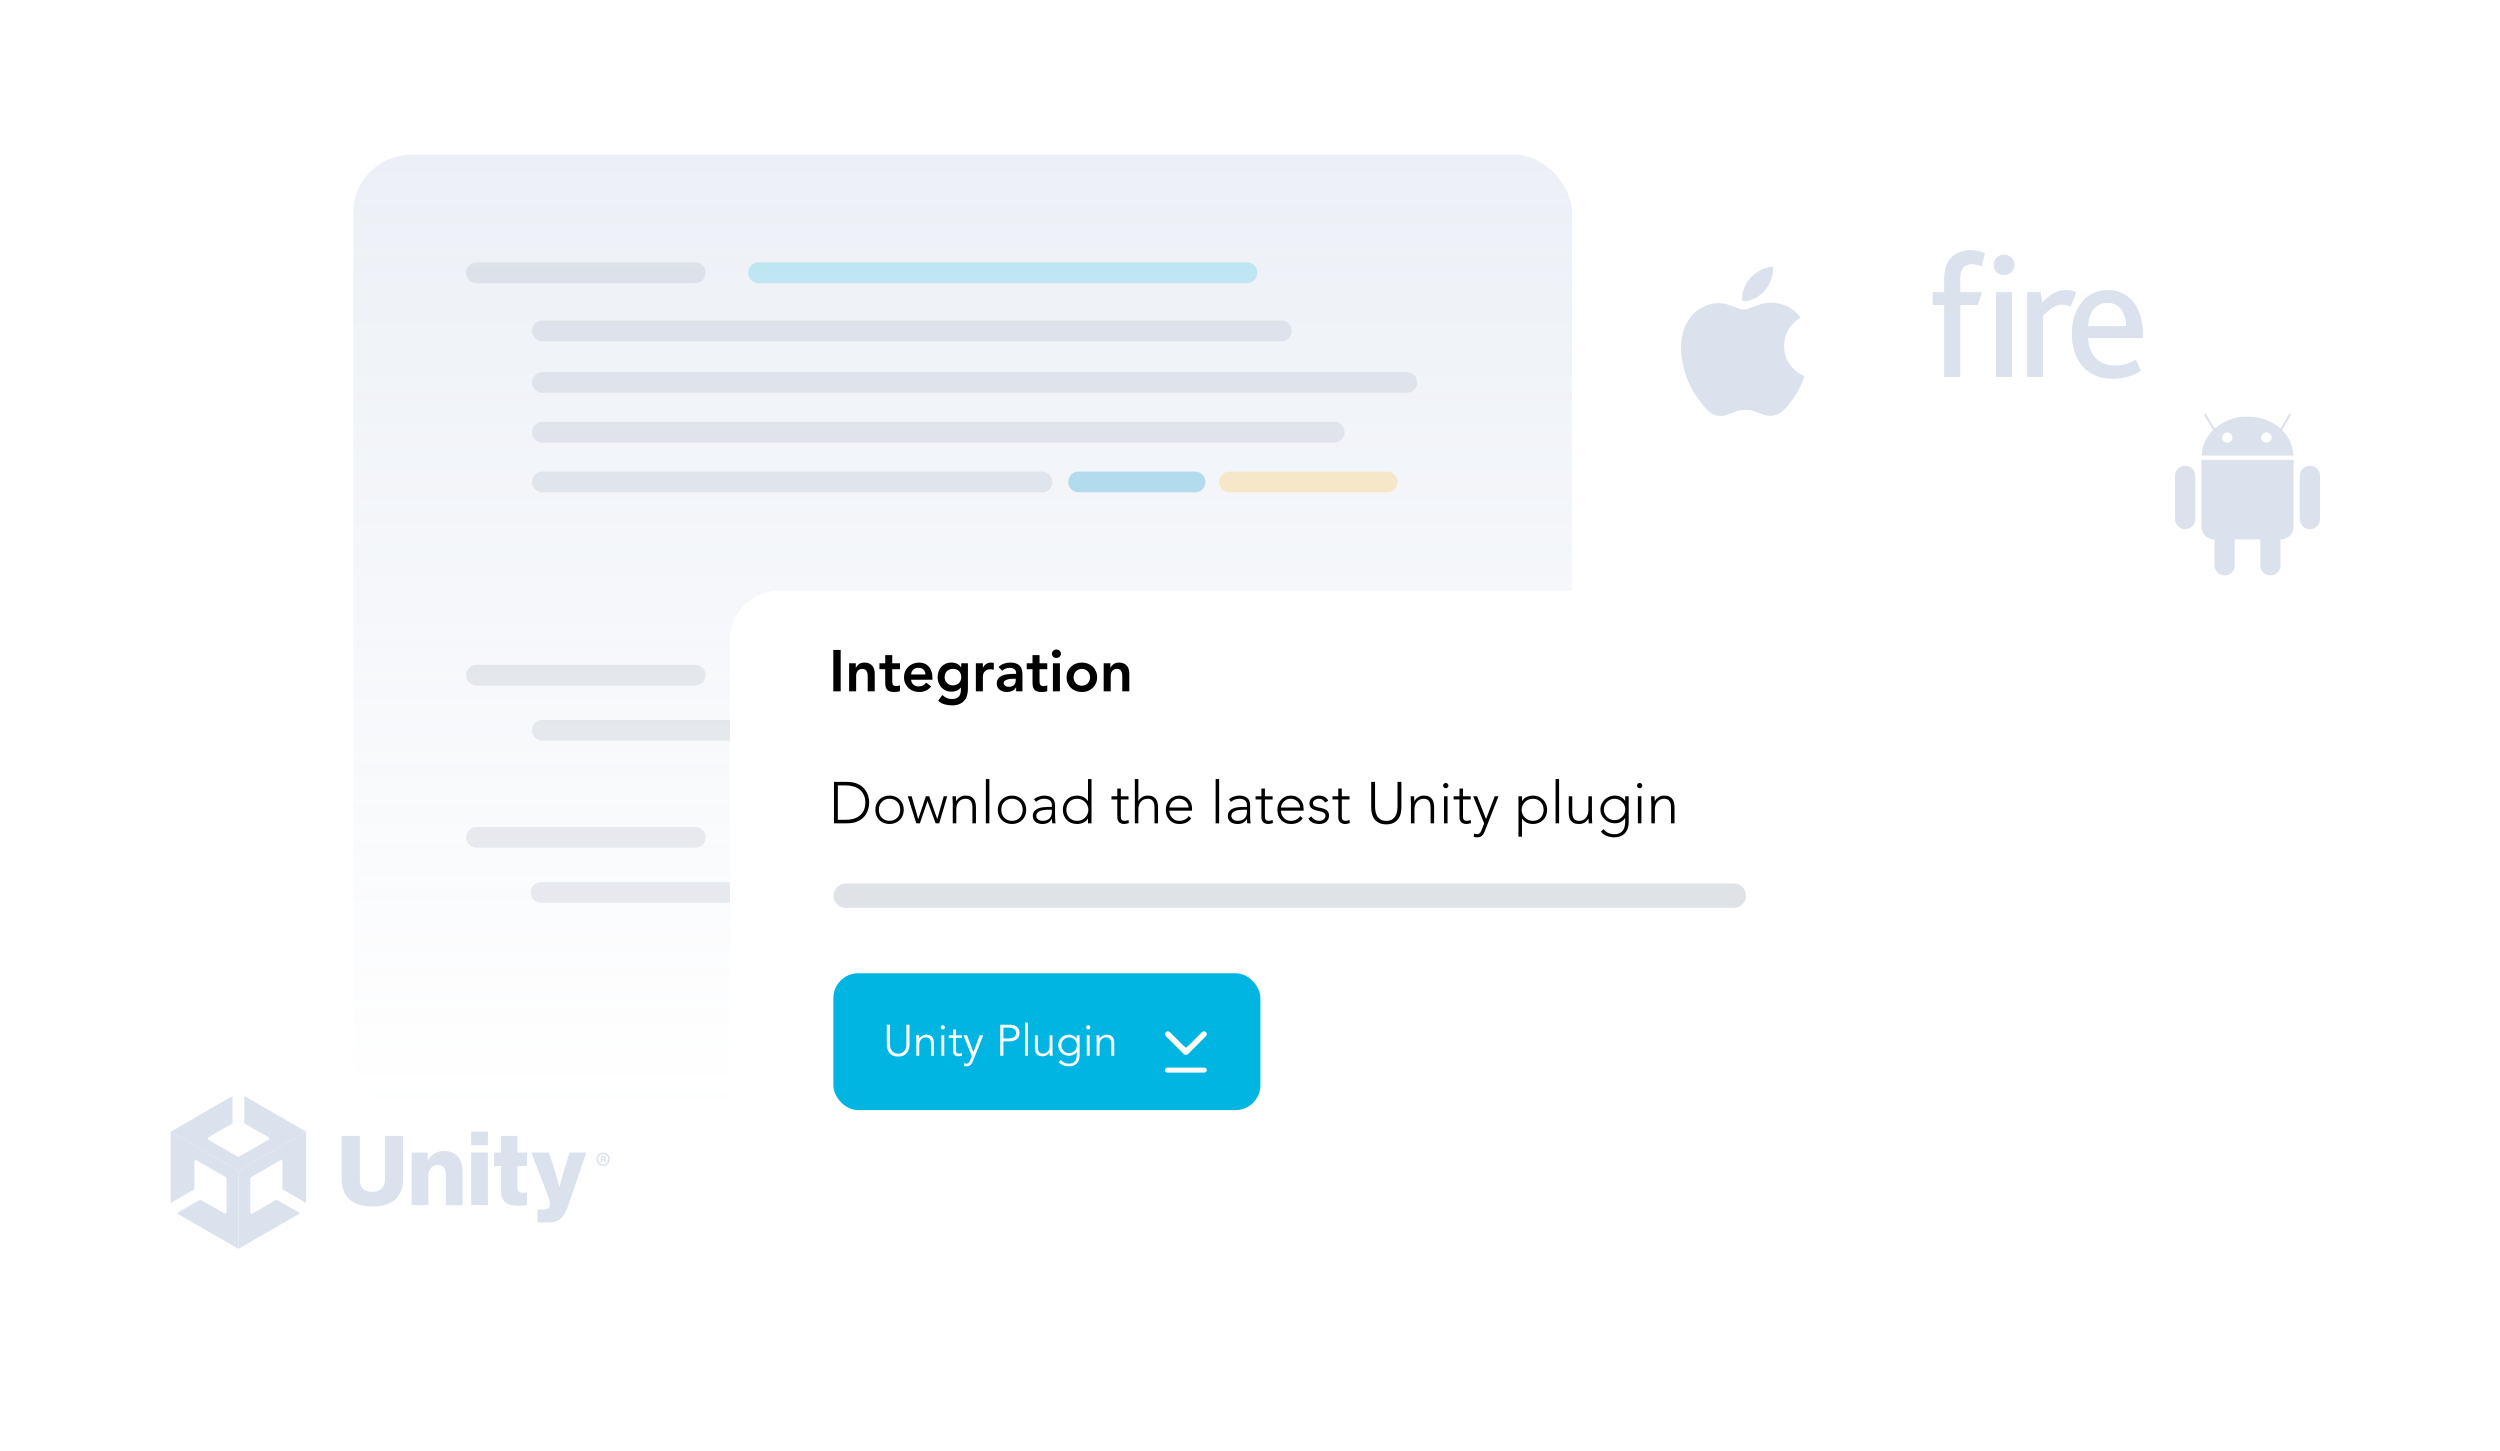 <?xml version="1.0" encoding="UTF-8"?> <svg xmlns="http://www.w3.org/2000/svg" width="603" height="350" viewBox="0 0 603 350" fill="none"><rect x="85.203" y="37.29" width="293.973" height="231.148" rx="14" fill="url(#paint0_linear_3365_16725)" fill-opacity="0.15"></rect><line x1="114.938" y1="65.789" x2="167.688" y2="65.789" stroke="#556781" stroke-opacity="0.12" stroke-width="5" stroke-linecap="round"></line><line x1="114.938" y1="162.864" x2="167.688" y2="162.864" stroke="#556781" stroke-opacity="0.12" stroke-width="5" stroke-linecap="round"></line><line x1="114.938" y1="201.964" x2="167.688" y2="201.964" stroke="#556781" stroke-opacity="0.12" stroke-width="5" stroke-linecap="round"></line><line x1="182.969" y1="65.789" x2="300.77" y2="65.789" stroke="#00B6E0" stroke-opacity="0.2" stroke-width="5" stroke-linecap="round"></line><line x1="182.969" y1="162.864" x2="248.465" y2="162.864" stroke="#00B6E0" stroke-opacity="0.3" stroke-width="5" stroke-linecap="round"></line><line x1="182.969" y1="201.964" x2="288.262" y2="201.964" stroke="#00B6E0" stroke-opacity="0.3" stroke-width="5" stroke-linecap="round"></line><line x1="256.328" y1="162.864" x2="266.25" y2="162.864" stroke="#FFB100" stroke-width="5" stroke-linecap="round"></line><line x1="299.141" y1="201.964" x2="334.621" y2="201.964" stroke="#FFB100" stroke-width="5" stroke-linecap="round"></line><line x1="130.828" y1="79.817" x2="309.062" y2="79.817" stroke="#556781" stroke-opacity="0.12" stroke-width="5" stroke-linecap="round"></line><line x1="130.828" y1="104.25" x2="321.824" y2="104.25" stroke="#556781" stroke-opacity="0.12" stroke-width="5" stroke-linecap="round"></line><line x1="130.828" y1="92.25" x2="339.32" y2="92.25" stroke="#556781" stroke-opacity="0.12" stroke-width="5" stroke-linecap="round"></line><line x1="130.828" y1="116.25" x2="251.328" y2="116.25" stroke="#556781" stroke-opacity="0.12" stroke-width="5" stroke-linecap="round"></line><line x1="260.164" y1="116.25" x2="288.258" y2="116.25" stroke="#B2DCED" stroke-width="5" stroke-linecap="round"></line><line x1="296.578" y1="116.25" x2="334.621" y2="116.25" stroke="#FFB100" stroke-opacity="0.2" stroke-width="5" stroke-linecap="round"></line><line x1="130.828" y1="176.143" x2="255.166" y2="176.143" stroke="#556781" stroke-opacity="0.12" stroke-width="5" stroke-linecap="round"></line><line x1="130.508" y1="215.25" x2="350.508" y2="215.25" stroke="#556781" stroke-opacity="0.12" stroke-width="5" stroke-linecap="round"></line><g filter="url(#filter0_d_3365_16725)"><rect x="176.062" y="130.75" width="306.781" height="154" rx="11.756" fill="white"></rect></g><path d="M200.994 156.762H202.771V166.75H200.994V156.762ZM204.807 159.979H206.416V161.065H206.444C206.604 160.726 206.848 160.435 207.177 160.19C207.506 159.936 207.953 159.809 208.517 159.809C208.969 159.809 209.35 159.885 209.66 160.035C209.98 160.186 210.239 160.383 210.436 160.628C210.634 160.872 210.775 161.154 210.859 161.474C210.944 161.794 210.986 162.128 210.986 162.476V166.75H209.293V163.322C209.293 163.134 209.284 162.927 209.265 162.701C209.246 162.466 209.195 162.25 209.11 162.052C209.035 161.846 208.912 161.676 208.743 161.545C208.574 161.403 208.343 161.333 208.052 161.333C207.77 161.333 207.53 161.38 207.333 161.474C207.144 161.568 206.985 161.695 206.853 161.855C206.731 162.015 206.641 162.198 206.585 162.405C206.528 162.612 206.5 162.828 206.5 163.054V166.75H204.807V159.979ZM212.118 161.418V159.979H213.514V158.018H215.207V159.979H217.069V161.418H215.207V164.38C215.207 164.719 215.268 164.987 215.391 165.184C215.522 165.382 215.776 165.48 216.152 165.48C216.303 165.48 216.467 165.466 216.646 165.438C216.825 165.4 216.966 165.344 217.069 165.269V166.694C216.891 166.778 216.67 166.835 216.406 166.863C216.152 166.9 215.927 166.919 215.729 166.919C215.278 166.919 214.906 166.868 214.615 166.764C214.333 166.67 214.107 166.524 213.938 166.327C213.778 166.12 213.665 165.866 213.599 165.565C213.543 165.264 213.514 164.916 213.514 164.521V161.418H212.118ZM219.745 163.957C219.801 164.465 219.999 164.86 220.337 165.142C220.676 165.424 221.085 165.565 221.565 165.565C221.988 165.565 222.341 165.48 222.623 165.311C222.914 165.132 223.168 164.911 223.385 164.648L224.598 165.565C224.203 166.054 223.761 166.402 223.272 166.609C222.783 166.816 222.27 166.919 221.734 166.919C221.226 166.919 220.747 166.835 220.295 166.665C219.844 166.496 219.453 166.256 219.124 165.946C218.795 165.636 218.532 165.264 218.334 164.831C218.146 164.389 218.052 163.9 218.052 163.364C218.052 162.828 218.146 162.344 218.334 161.911C218.532 161.469 218.795 161.093 219.124 160.783C219.453 160.472 219.844 160.233 220.295 160.063C220.747 159.894 221.226 159.809 221.734 159.809C222.204 159.809 222.632 159.894 223.018 160.063C223.413 160.223 223.747 160.458 224.019 160.769C224.302 161.079 224.518 161.465 224.668 161.925C224.828 162.377 224.908 162.899 224.908 163.491V163.957H219.745ZM223.215 162.687C223.206 162.189 223.051 161.798 222.75 161.516C222.449 161.225 222.03 161.079 221.494 161.079C220.986 161.079 220.582 161.225 220.281 161.516C219.99 161.808 219.811 162.198 219.745 162.687H223.215ZM233.46 159.979V166.143C233.46 166.755 233.385 167.305 233.234 167.794C233.084 168.292 232.849 168.711 232.529 169.049C232.219 169.397 231.824 169.665 231.344 169.854C230.864 170.042 230.295 170.136 229.637 170.136C229.007 170.136 228.41 170.056 227.845 169.896C227.281 169.736 226.759 169.444 226.28 169.021L227.295 167.639C227.634 167.949 227.987 168.189 228.353 168.358C228.72 168.527 229.143 168.612 229.623 168.612C230.027 168.612 230.366 168.556 230.639 168.443C230.921 168.33 231.142 168.175 231.302 167.977C231.471 167.78 231.588 167.54 231.654 167.258C231.73 166.985 231.767 166.679 231.767 166.341V165.847H231.739C231.494 166.176 231.17 166.426 230.766 166.595C230.361 166.755 229.947 166.835 229.524 166.835C229.016 166.835 228.555 166.745 228.142 166.567C227.728 166.379 227.371 166.129 227.07 165.819C226.778 165.509 226.552 165.142 226.392 164.719C226.233 164.295 226.153 163.844 226.153 163.364C226.153 162.866 226.228 162.4 226.378 161.968C226.529 161.535 226.75 161.159 227.041 160.839C227.333 160.519 227.681 160.27 228.085 160.092C228.499 159.903 228.969 159.809 229.496 159.809C229.976 159.809 230.422 159.903 230.836 160.092C231.25 160.28 231.579 160.581 231.824 160.994H231.852V159.979H233.46ZM229.849 161.333C229.548 161.333 229.275 161.385 229.03 161.488C228.786 161.582 228.574 161.719 228.396 161.897C228.226 162.067 228.09 162.278 227.987 162.532C227.892 162.777 227.845 163.049 227.845 163.35C227.845 163.623 227.892 163.877 227.987 164.112C228.09 164.347 228.231 164.554 228.41 164.733C228.588 164.911 228.8 165.052 229.045 165.156C229.289 165.259 229.552 165.311 229.835 165.311C230.145 165.311 230.422 165.259 230.667 165.156C230.921 165.052 231.132 164.916 231.302 164.747C231.48 164.568 231.617 164.357 231.711 164.112C231.805 163.867 231.852 163.604 231.852 163.322C231.852 162.73 231.673 162.25 231.316 161.883C230.958 161.516 230.469 161.333 229.849 161.333ZM235.377 159.979H237.07V161.051H237.098C237.286 160.656 237.554 160.35 237.902 160.134C238.25 159.918 238.65 159.809 239.101 159.809C239.205 159.809 239.303 159.819 239.397 159.838C239.501 159.856 239.604 159.88 239.708 159.908V161.545C239.567 161.507 239.426 161.479 239.284 161.46C239.153 161.432 239.021 161.418 238.889 161.418C238.494 161.418 238.175 161.493 237.93 161.643C237.695 161.784 237.512 161.949 237.38 162.137C237.258 162.325 237.173 162.513 237.126 162.701C237.088 162.889 237.07 163.03 237.07 163.125V166.75H235.377V159.979ZM245.092 165.819H245.05C244.805 166.205 244.495 166.487 244.118 166.665C243.742 166.835 243.328 166.919 242.877 166.919C242.567 166.919 242.261 166.877 241.96 166.792C241.669 166.708 241.405 166.581 241.17 166.411C240.944 166.242 240.761 166.031 240.62 165.777C240.479 165.523 240.408 165.226 240.408 164.888C240.408 164.521 240.474 164.211 240.606 163.957C240.738 163.694 240.912 163.477 241.128 163.308C241.354 163.129 241.612 162.988 241.904 162.885C242.195 162.781 242.496 162.706 242.807 162.659C243.126 162.603 243.446 162.57 243.766 162.56C244.086 162.541 244.387 162.532 244.669 162.532H245.092V162.349C245.092 161.925 244.946 161.61 244.655 161.403C244.363 161.187 243.992 161.079 243.54 161.079C243.183 161.079 242.849 161.145 242.539 161.277C242.228 161.399 241.96 161.568 241.734 161.784L240.846 160.896C241.222 160.51 241.659 160.233 242.158 160.063C242.665 159.894 243.187 159.809 243.723 159.809C244.203 159.809 244.608 159.866 244.937 159.979C245.266 160.082 245.539 160.219 245.755 160.388C245.971 160.557 246.136 160.755 246.249 160.98C246.371 161.197 246.456 161.418 246.503 161.643C246.559 161.869 246.592 162.09 246.601 162.306C246.611 162.513 246.615 162.697 246.615 162.857V166.75H245.092V165.819ZM244.993 163.717H244.64C244.405 163.717 244.142 163.726 243.85 163.745C243.559 163.764 243.281 163.811 243.018 163.886C242.764 163.952 242.548 164.056 242.369 164.197C242.191 164.328 242.101 164.516 242.101 164.761C242.101 164.921 242.134 165.057 242.2 165.17C242.275 165.273 242.369 165.363 242.482 165.438C242.595 165.513 242.722 165.57 242.863 165.607C243.004 165.636 243.145 165.65 243.286 165.65C243.869 165.65 244.297 165.513 244.57 165.241C244.852 164.958 244.993 164.578 244.993 164.098V163.717ZM247.647 161.418V159.979H249.043V158.018H250.736V159.979H252.598V161.418H250.736V164.38C250.736 164.719 250.797 164.987 250.92 165.184C251.051 165.382 251.305 165.48 251.681 165.48C251.832 165.48 251.996 165.466 252.175 165.438C252.354 165.4 252.495 165.344 252.598 165.269V166.694C252.42 166.778 252.199 166.835 251.935 166.863C251.681 166.9 251.456 166.919 251.258 166.919C250.807 166.919 250.435 166.868 250.144 166.764C249.862 166.67 249.636 166.524 249.467 166.327C249.307 166.12 249.194 165.866 249.128 165.565C249.072 165.264 249.043 164.916 249.043 164.521V161.418H247.647ZM253.962 159.979H255.654V166.75H253.962V159.979ZM253.722 157.679C253.722 157.407 253.821 157.171 254.018 156.974C254.225 156.767 254.484 156.664 254.794 156.664C255.104 156.664 255.363 156.762 255.57 156.96C255.786 157.148 255.894 157.388 255.894 157.679C255.894 157.971 255.786 158.215 255.57 158.413C255.363 158.601 255.104 158.695 254.794 158.695C254.484 158.695 254.225 158.596 254.018 158.399C253.821 158.192 253.722 157.952 253.722 157.679ZM257.259 163.364C257.259 162.828 257.353 162.344 257.542 161.911C257.739 161.469 258.002 161.093 258.331 160.783C258.661 160.472 259.051 160.233 259.502 160.063C259.954 159.894 260.433 159.809 260.941 159.809C261.449 159.809 261.929 159.894 262.38 160.063C262.832 160.233 263.222 160.472 263.551 160.783C263.88 161.093 264.139 161.469 264.327 161.911C264.524 162.344 264.623 162.828 264.623 163.364C264.623 163.9 264.524 164.389 264.327 164.831C264.139 165.264 263.88 165.636 263.551 165.946C263.222 166.256 262.832 166.496 262.38 166.665C261.929 166.835 261.449 166.919 260.941 166.919C260.433 166.919 259.954 166.835 259.502 166.665C259.051 166.496 258.661 166.256 258.331 165.946C258.002 165.636 257.739 165.264 257.542 164.831C257.353 164.389 257.259 163.9 257.259 163.364ZM258.952 163.364C258.952 163.628 258.995 163.882 259.079 164.126C259.173 164.371 259.305 164.587 259.474 164.775C259.653 164.963 259.864 165.114 260.109 165.226C260.353 165.339 260.631 165.396 260.941 165.396C261.252 165.396 261.529 165.339 261.774 165.226C262.018 165.114 262.225 164.963 262.394 164.775C262.573 164.587 262.705 164.371 262.789 164.126C262.883 163.882 262.93 163.628 262.93 163.364C262.93 163.101 262.883 162.847 262.789 162.603C262.705 162.358 262.573 162.142 262.394 161.954C262.225 161.766 262.018 161.615 261.774 161.502C261.529 161.389 261.252 161.333 260.941 161.333C260.631 161.333 260.353 161.389 260.109 161.502C259.864 161.615 259.653 161.766 259.474 161.954C259.305 162.142 259.173 162.358 259.079 162.603C258.995 162.847 258.952 163.101 258.952 163.364ZM266.208 159.979H267.816V161.065H267.844C268.004 160.726 268.249 160.435 268.578 160.19C268.907 159.936 269.354 159.809 269.918 159.809C270.37 159.809 270.75 159.885 271.061 160.035C271.381 160.186 271.639 160.383 271.837 160.628C272.034 160.872 272.175 161.154 272.26 161.474C272.345 161.794 272.387 162.128 272.387 162.476V166.75H270.694V163.322C270.694 163.134 270.685 162.927 270.666 162.701C270.647 162.466 270.595 162.25 270.511 162.052C270.435 161.846 270.313 161.676 270.144 161.545C269.975 161.403 269.744 161.333 269.453 161.333C269.171 161.333 268.931 161.38 268.733 161.474C268.545 161.568 268.385 161.695 268.254 161.855C268.131 162.015 268.042 162.198 267.986 162.405C267.929 162.612 267.901 162.828 267.901 163.054V166.75H266.208V159.979Z" fill="black"></path><rect x="201.508" y="235.25" width="102" height="32" rx="5.5" fill="#00B5E2" stroke="#00B5E2"></rect><path d="M201.155 188.594H204.245C205.11 188.594 205.844 188.703 206.446 188.919C207.047 189.126 207.546 189.394 207.941 189.723C208.345 190.052 208.66 190.419 208.886 190.823C209.121 191.218 209.29 191.599 209.394 191.966C209.507 192.333 209.577 192.667 209.605 192.967C209.634 193.259 209.648 193.466 209.648 193.588C209.648 193.71 209.634 193.922 209.605 194.223C209.577 194.515 209.507 194.844 209.394 195.21C209.29 195.577 209.121 195.963 208.886 196.367C208.66 196.762 208.345 197.124 207.941 197.453C207.546 197.783 207.047 198.055 206.446 198.272C205.844 198.479 205.11 198.582 204.245 198.582H201.155V188.594ZM202.087 197.736H204.005C204.663 197.736 205.279 197.656 205.853 197.496C206.427 197.327 206.925 197.073 207.348 196.734C207.772 196.395 208.105 195.968 208.35 195.45C208.594 194.924 208.717 194.303 208.717 193.588C208.717 192.873 208.594 192.257 208.35 191.74C208.105 191.214 207.772 190.781 207.348 190.442C206.925 190.104 206.427 189.855 205.853 189.695C205.279 189.525 204.663 189.441 204.005 189.441H202.087V197.736ZM211.132 195.323C211.132 194.825 211.217 194.369 211.386 193.955C211.555 193.532 211.79 193.17 212.091 192.869C212.392 192.558 212.754 192.319 213.177 192.149C213.601 191.98 214.062 191.895 214.56 191.895C215.058 191.895 215.515 191.98 215.928 192.149C216.352 192.319 216.714 192.558 217.015 192.869C217.325 193.17 217.565 193.532 217.734 193.955C217.903 194.369 217.988 194.825 217.988 195.323C217.988 195.822 217.903 196.283 217.734 196.706C217.565 197.12 217.325 197.482 217.015 197.792C216.714 198.093 216.352 198.328 215.928 198.497C215.515 198.667 215.058 198.751 214.56 198.751C214.062 198.751 213.601 198.667 213.177 198.497C212.754 198.328 212.392 198.093 212.091 197.792C211.79 197.482 211.555 197.12 211.386 196.706C211.217 196.283 211.132 195.822 211.132 195.323ZM211.978 195.323C211.978 195.69 212.035 196.038 212.148 196.367C212.27 196.687 212.444 196.969 212.67 197.214C212.895 197.449 213.168 197.637 213.488 197.778C213.808 197.919 214.165 197.99 214.56 197.99C214.955 197.99 215.312 197.919 215.632 197.778C215.952 197.637 216.225 197.449 216.45 197.214C216.676 196.969 216.845 196.687 216.958 196.367C217.08 196.038 217.142 195.69 217.142 195.323C217.142 194.957 217.08 194.613 216.958 194.294C216.845 193.964 216.676 193.682 216.45 193.447C216.225 193.203 215.952 193.01 215.632 192.869C215.312 192.728 214.955 192.657 214.56 192.657C214.165 192.657 213.808 192.728 213.488 192.869C213.168 193.01 212.895 193.203 212.67 193.447C212.444 193.682 212.27 193.964 212.148 194.294C212.035 194.613 211.978 194.957 211.978 195.323ZM218.958 192.065H219.889L221.469 197.524H221.497L223.317 192.065H224.121L226.054 197.524H226.082L227.619 192.065H228.466L226.547 198.582H225.673L223.726 193.25H223.698L221.878 198.582H221.003L218.958 192.065ZM229.807 193.899C229.807 193.776 229.803 193.631 229.793 193.461C229.784 193.283 229.774 193.104 229.765 192.925C229.765 192.746 229.76 192.582 229.751 192.431C229.742 192.272 229.737 192.149 229.737 192.065H230.583C230.593 192.309 230.597 192.544 230.597 192.77C230.607 192.996 230.621 193.141 230.64 193.207H230.682C230.851 192.85 231.133 192.544 231.528 192.29C231.923 192.027 232.384 191.895 232.911 191.895C233.419 191.895 233.833 191.975 234.152 192.135C234.472 192.295 234.721 192.507 234.9 192.77C235.088 193.024 235.215 193.32 235.281 193.659C235.356 193.997 235.394 194.345 235.394 194.703V198.582H234.547V194.745C234.547 194.482 234.524 194.228 234.477 193.983C234.43 193.729 234.345 193.504 234.223 193.306C234.11 193.109 233.945 192.953 233.729 192.841C233.522 192.718 233.249 192.657 232.911 192.657C232.601 192.657 232.304 192.714 232.022 192.826C231.749 192.93 231.51 193.094 231.303 193.32C231.105 193.536 230.945 193.814 230.823 194.152C230.71 194.482 230.654 194.872 230.654 195.323V198.582H229.807V193.899ZM237.787 187.917H238.634V198.582H237.787V187.917ZM240.668 195.323C240.668 194.825 240.753 194.369 240.922 193.955C241.091 193.532 241.327 193.17 241.628 192.869C241.928 192.558 242.291 192.319 242.714 192.149C243.137 191.98 243.598 191.895 244.096 191.895C244.595 191.895 245.051 191.98 245.465 192.149C245.888 192.319 246.25 192.558 246.551 192.869C246.861 193.17 247.101 193.532 247.27 193.955C247.44 194.369 247.524 194.825 247.524 195.323C247.524 195.822 247.44 196.283 247.27 196.706C247.101 197.12 246.861 197.482 246.551 197.792C246.25 198.093 245.888 198.328 245.465 198.497C245.051 198.667 244.595 198.751 244.096 198.751C243.598 198.751 243.137 198.667 242.714 198.497C242.291 198.328 241.928 198.093 241.628 197.792C241.327 197.482 241.091 197.12 240.922 196.706C240.753 196.283 240.668 195.822 240.668 195.323ZM241.515 195.323C241.515 195.69 241.571 196.038 241.684 196.367C241.806 196.687 241.98 196.969 242.206 197.214C242.432 197.449 242.704 197.637 243.024 197.778C243.344 197.919 243.701 197.99 244.096 197.99C244.491 197.99 244.849 197.919 245.168 197.778C245.488 197.637 245.761 197.449 245.987 197.214C246.212 196.969 246.382 196.687 246.494 196.367C246.617 196.038 246.678 195.69 246.678 195.323C246.678 194.957 246.617 194.613 246.494 194.294C246.382 193.964 246.212 193.682 245.987 193.447C245.761 193.203 245.488 193.01 245.168 192.869C244.849 192.728 244.491 192.657 244.096 192.657C243.701 192.657 243.344 192.728 243.024 192.869C242.704 193.01 242.432 193.203 242.206 193.447C241.98 193.682 241.806 193.964 241.684 194.294C241.571 194.613 241.515 194.957 241.515 195.323ZM254.475 195.845C254.475 196.165 254.475 196.452 254.475 196.706C254.485 196.96 254.494 197.195 254.504 197.411C254.513 197.627 254.522 197.83 254.532 198.018C254.551 198.206 254.574 198.394 254.602 198.582H253.812C253.756 198.262 253.728 197.91 253.728 197.524H253.699C253.455 197.947 253.149 198.258 252.783 198.455C252.425 198.653 251.969 198.751 251.414 198.751C251.132 198.751 250.855 198.714 250.582 198.638C250.309 198.573 250.065 198.464 249.848 198.314C249.632 198.154 249.453 197.952 249.312 197.707C249.181 197.463 249.115 197.167 249.115 196.819C249.115 196.32 249.242 195.925 249.496 195.634C249.75 195.342 250.06 195.126 250.427 194.985C250.803 194.834 251.198 194.74 251.612 194.703C252.035 194.656 252.406 194.632 252.726 194.632H253.714V194.237C253.714 193.673 253.54 193.268 253.192 193.024C252.844 192.779 252.406 192.657 251.88 192.657C251.127 192.657 250.464 192.902 249.891 193.391L249.397 192.812C249.707 192.511 250.093 192.286 250.554 192.135C251.014 191.975 251.456 191.895 251.88 191.895C252.67 191.895 253.3 192.083 253.77 192.46C254.24 192.826 254.475 193.424 254.475 194.251V195.845ZM252.783 195.309C252.425 195.309 252.077 195.333 251.739 195.38C251.409 195.427 251.109 195.507 250.836 195.62C250.572 195.732 250.361 195.883 250.201 196.071C250.041 196.259 249.961 196.494 249.961 196.776C249.961 196.974 250.003 197.153 250.088 197.312C250.182 197.463 250.3 197.59 250.441 197.693C250.582 197.787 250.737 197.863 250.906 197.919C251.085 197.966 251.264 197.99 251.442 197.99C251.894 197.99 252.265 197.924 252.557 197.792C252.848 197.66 253.079 197.491 253.248 197.284C253.427 197.068 253.549 196.828 253.615 196.565C253.681 196.292 253.714 196.019 253.714 195.747V195.309H252.783ZM262.425 197.439H262.397C262.265 197.665 262.101 197.863 261.903 198.032C261.706 198.192 261.49 198.328 261.254 198.441C261.029 198.544 260.789 198.62 260.535 198.667C260.281 198.723 260.032 198.751 259.787 198.751C259.289 198.751 258.828 198.667 258.405 198.497C257.982 198.328 257.62 198.093 257.319 197.792C257.018 197.482 256.783 197.12 256.613 196.706C256.444 196.283 256.359 195.822 256.359 195.323C256.359 194.825 256.444 194.369 256.613 193.955C256.783 193.532 257.018 193.17 257.319 192.869C257.62 192.558 257.982 192.319 258.405 192.149C258.828 191.98 259.289 191.895 259.787 191.895C260.032 191.895 260.281 191.924 260.535 191.98C260.789 192.027 261.029 192.107 261.254 192.22C261.49 192.323 261.706 192.46 261.903 192.629C262.101 192.789 262.265 192.982 262.397 193.207H262.425V187.917H263.272V198.582H262.425V197.439ZM262.51 195.323C262.51 194.957 262.439 194.613 262.298 194.294C262.157 193.964 261.965 193.682 261.72 193.447C261.475 193.203 261.189 193.01 260.859 192.869C260.53 192.728 260.173 192.657 259.787 192.657C259.392 192.657 259.035 192.728 258.715 192.869C258.395 193.01 258.123 193.203 257.897 193.447C257.671 193.682 257.497 193.964 257.375 194.294C257.262 194.613 257.206 194.957 257.206 195.323C257.206 195.69 257.262 196.038 257.375 196.367C257.497 196.687 257.671 196.969 257.897 197.214C258.123 197.449 258.395 197.637 258.715 197.778C259.035 197.919 259.392 197.99 259.787 197.99C260.173 197.99 260.53 197.919 260.859 197.778C261.189 197.637 261.475 197.449 261.72 197.214C261.965 196.969 262.157 196.687 262.298 196.367C262.439 196.038 262.51 195.69 262.51 195.323ZM272.203 192.826H270.341V197.073C270.341 197.364 270.421 197.59 270.58 197.75C270.74 197.91 270.961 197.99 271.243 197.99C271.403 197.99 271.563 197.971 271.723 197.933C271.892 197.886 272.052 197.83 272.203 197.764L272.273 198.526C272.113 198.582 271.93 198.634 271.723 198.681C271.516 198.728 271.333 198.751 271.173 198.751C270.872 198.751 270.613 198.704 270.397 198.61C270.181 198.526 270.007 198.408 269.875 198.258C269.743 198.107 269.645 197.933 269.579 197.736C269.522 197.529 269.494 197.308 269.494 197.073V192.826H268.084V192.065H269.494V190.188H270.341V192.065H272.203V192.826ZM273.726 187.917H274.572V193.207H274.601C274.77 192.85 275.052 192.544 275.447 192.29C275.842 192.027 276.303 191.895 276.83 191.895C277.337 191.895 277.751 191.975 278.071 192.135C278.391 192.295 278.64 192.507 278.819 192.77C279.007 193.024 279.134 193.32 279.2 193.659C279.275 193.997 279.312 194.345 279.312 194.703V198.582H278.466V194.745C278.466 194.482 278.442 194.228 278.395 193.983C278.348 193.729 278.264 193.504 278.142 193.306C278.029 193.109 277.864 192.953 277.648 192.841C277.441 192.718 277.168 192.657 276.83 192.657C276.519 192.657 276.223 192.714 275.941 192.826C275.668 192.93 275.428 193.094 275.221 193.32C275.024 193.536 274.864 193.814 274.742 194.152C274.629 194.482 274.572 194.872 274.572 195.323V198.582H273.726V187.917ZM287.32 197.355C286.991 197.853 286.582 198.211 286.093 198.427C285.613 198.643 285.082 198.751 284.499 198.751C284.001 198.751 283.549 198.667 283.145 198.497C282.74 198.328 282.392 198.093 282.101 197.792C281.809 197.482 281.584 197.12 281.424 196.706C281.273 196.283 281.198 195.817 281.198 195.309C281.198 194.82 281.278 194.369 281.438 193.955C281.598 193.541 281.823 193.184 282.115 192.883C282.406 192.573 282.75 192.333 283.145 192.163C283.54 191.985 283.977 191.895 284.457 191.895C284.955 191.895 285.392 191.985 285.769 192.163C286.154 192.333 286.474 192.563 286.728 192.855C286.991 193.137 287.189 193.461 287.32 193.828C287.452 194.195 287.518 194.566 287.518 194.942V195.535H282.044C282.044 195.714 282.077 195.944 282.143 196.226C282.218 196.499 282.35 196.767 282.538 197.03C282.726 197.294 282.975 197.519 283.286 197.707C283.606 197.895 284.015 197.99 284.513 197.99C284.946 197.99 285.364 197.886 285.769 197.679C286.173 197.472 286.483 197.19 286.7 196.833L287.32 197.355ZM286.671 194.773C286.671 194.482 286.61 194.209 286.488 193.955C286.375 193.701 286.215 193.48 286.008 193.292C285.811 193.094 285.571 192.939 285.289 192.826C285.016 192.714 284.725 192.657 284.414 192.657C283.954 192.657 283.568 192.751 283.258 192.939C282.957 193.127 282.717 193.344 282.538 193.588C282.359 193.833 282.232 194.073 282.157 194.308C282.082 194.533 282.044 194.689 282.044 194.773H286.671ZM293.209 187.917H294.055V198.582H293.209V187.917ZM301.521 195.845C301.521 196.165 301.521 196.452 301.521 196.706C301.531 196.96 301.54 197.195 301.549 197.411C301.559 197.627 301.568 197.83 301.578 198.018C301.596 198.206 301.62 198.394 301.648 198.582H300.858C300.802 198.262 300.774 197.91 300.774 197.524H300.745C300.501 197.947 300.195 198.258 299.828 198.455C299.471 198.653 299.015 198.751 298.46 198.751C298.178 198.751 297.9 198.714 297.628 198.638C297.355 198.573 297.11 198.464 296.894 198.314C296.678 198.154 296.499 197.952 296.358 197.707C296.226 197.463 296.161 197.167 296.161 196.819C296.161 196.32 296.288 195.925 296.541 195.634C296.795 195.342 297.106 195.126 297.473 194.985C297.849 194.834 298.244 194.74 298.658 194.703C299.081 194.656 299.452 194.632 299.772 194.632H300.759V194.237C300.759 193.673 300.585 193.268 300.237 193.024C299.89 192.779 299.452 192.657 298.926 192.657C298.173 192.657 297.51 192.902 296.936 193.391L296.443 192.812C296.753 192.511 297.139 192.286 297.6 192.135C298.06 191.975 298.502 191.895 298.926 191.895C299.716 191.895 300.346 192.083 300.816 192.46C301.286 192.826 301.521 193.424 301.521 194.251V195.845ZM299.828 195.309C299.471 195.309 299.123 195.333 298.784 195.38C298.455 195.427 298.154 195.507 297.882 195.62C297.618 195.732 297.407 195.883 297.247 196.071C297.087 196.259 297.007 196.494 297.007 196.776C297.007 196.974 297.049 197.153 297.134 197.312C297.228 197.463 297.346 197.59 297.487 197.693C297.628 197.787 297.783 197.863 297.952 197.919C298.131 197.966 298.31 197.99 298.488 197.99C298.94 197.99 299.311 197.924 299.603 197.792C299.894 197.66 300.125 197.491 300.294 197.284C300.473 197.068 300.595 196.828 300.661 196.565C300.727 196.292 300.759 196.019 300.759 195.747V195.309H299.828ZM306.96 192.826H305.098V197.073C305.098 197.364 305.178 197.59 305.338 197.75C305.498 197.91 305.719 197.99 306.001 197.99C306.161 197.99 306.321 197.971 306.481 197.933C306.65 197.886 306.81 197.83 306.96 197.764L307.031 198.526C306.871 198.582 306.687 198.634 306.481 198.681C306.274 198.728 306.09 198.751 305.93 198.751C305.629 198.751 305.371 198.704 305.155 198.61C304.938 198.526 304.764 198.408 304.633 198.258C304.501 198.107 304.402 197.933 304.336 197.736C304.28 197.529 304.252 197.308 304.252 197.073V192.826H302.841V192.065H304.252V190.188H305.098V192.065H306.96V192.826ZM314.225 197.355C313.896 197.853 313.487 198.211 312.998 198.427C312.518 198.643 311.987 198.751 311.404 198.751C310.906 198.751 310.454 198.667 310.05 198.497C309.645 198.328 309.297 198.093 309.006 197.792C308.714 197.482 308.489 197.12 308.329 196.706C308.178 196.283 308.103 195.817 308.103 195.309C308.103 194.82 308.183 194.369 308.343 193.955C308.503 193.541 308.728 193.184 309.02 192.883C309.311 192.573 309.655 192.333 310.05 192.163C310.445 191.985 310.882 191.895 311.362 191.895C311.86 191.895 312.297 191.985 312.674 192.163C313.059 192.333 313.379 192.563 313.633 192.855C313.896 193.137 314.094 193.461 314.225 193.828C314.357 194.195 314.423 194.566 314.423 194.942V195.535H308.949C308.949 195.714 308.982 195.944 309.048 196.226C309.123 196.499 309.255 196.767 309.443 197.03C309.631 197.294 309.88 197.519 310.191 197.707C310.511 197.895 310.92 197.99 311.418 197.99C311.851 197.99 312.269 197.886 312.674 197.679C313.078 197.472 313.388 197.19 313.605 196.833L314.225 197.355ZM313.576 194.773C313.576 194.482 313.515 194.209 313.393 193.955C313.28 193.701 313.12 193.48 312.913 193.292C312.716 193.094 312.476 192.939 312.194 192.826C311.921 192.714 311.63 192.657 311.319 192.657C310.859 192.657 310.473 192.751 310.163 192.939C309.862 193.127 309.622 193.344 309.443 193.588C309.264 193.833 309.137 194.073 309.062 194.308C308.987 194.533 308.949 194.689 308.949 194.773H313.576ZM316.323 196.917C316.501 197.265 316.765 197.533 317.113 197.722C317.46 197.9 317.827 197.99 318.213 197.99C318.392 197.99 318.57 197.961 318.749 197.905C318.928 197.848 319.087 197.769 319.229 197.665C319.37 197.562 319.482 197.439 319.567 197.298C319.661 197.148 319.708 196.979 319.708 196.79C319.708 196.49 319.609 196.264 319.412 196.113C319.224 195.963 318.989 195.845 318.707 195.761C318.424 195.676 318.114 195.605 317.776 195.549C317.437 195.483 317.127 195.389 316.844 195.267C316.562 195.135 316.323 194.957 316.125 194.731C315.937 194.505 315.843 194.185 315.843 193.772C315.843 193.452 315.909 193.174 316.04 192.939C316.172 192.704 316.341 192.511 316.548 192.361C316.765 192.201 317.004 192.083 317.268 192.008C317.531 191.933 317.799 191.895 318.072 191.895C318.608 191.895 319.069 191.994 319.454 192.192C319.849 192.389 320.155 192.699 320.371 193.123L319.609 193.574C319.45 193.273 319.247 193.047 319.003 192.897C318.768 192.737 318.457 192.657 318.072 192.657C317.921 192.657 317.761 192.681 317.592 192.728C317.432 192.775 317.286 192.841 317.155 192.925C317.023 193.01 316.91 193.118 316.816 193.25C316.732 193.381 316.689 193.532 316.689 193.701C316.689 193.993 316.783 194.209 316.971 194.35C317.169 194.491 317.409 194.604 317.691 194.689C317.973 194.764 318.283 194.83 318.622 194.886C318.961 194.942 319.271 195.037 319.553 195.168C319.835 195.29 320.07 195.474 320.258 195.718C320.456 195.953 320.555 196.292 320.555 196.734C320.555 197.073 320.489 197.369 320.357 197.623C320.235 197.867 320.061 198.074 319.835 198.243C319.619 198.413 319.37 198.54 319.087 198.624C318.805 198.709 318.509 198.751 318.199 198.751C317.634 198.751 317.117 198.643 316.647 198.427C316.186 198.211 315.829 197.877 315.575 197.425L316.323 196.917ZM325.503 192.826H323.641V197.073C323.641 197.364 323.721 197.59 323.881 197.75C324.041 197.91 324.262 197.99 324.544 197.99C324.704 197.99 324.864 197.971 325.023 197.933C325.193 197.886 325.353 197.83 325.503 197.764L325.574 198.526C325.414 198.582 325.23 198.634 325.023 198.681C324.816 198.728 324.633 198.751 324.473 198.751C324.172 198.751 323.914 198.704 323.697 198.61C323.481 198.526 323.307 198.408 323.175 198.258C323.044 198.107 322.945 197.933 322.879 197.736C322.823 197.529 322.794 197.308 322.794 197.073V192.826H321.384V192.065H322.794V190.188H323.641V192.065H325.503V192.826ZM338.013 194.759C338.013 195.295 337.951 195.808 337.829 196.297C337.707 196.786 337.5 197.218 337.209 197.595C336.926 197.971 336.55 198.272 336.08 198.497C335.619 198.723 335.05 198.836 334.373 198.836C333.696 198.836 333.122 198.723 332.652 198.497C332.191 198.272 331.815 197.971 331.523 197.595C331.241 197.218 331.039 196.786 330.917 196.297C330.795 195.808 330.733 195.295 330.733 194.759V188.594H331.665V194.519C331.665 194.877 331.697 195.258 331.763 195.662C331.829 196.066 331.956 196.442 332.144 196.79C332.342 197.138 332.614 197.425 332.962 197.651C333.32 197.877 333.79 197.99 334.373 197.99C334.956 197.99 335.422 197.877 335.77 197.651C336.127 197.425 336.4 197.138 336.588 196.79C336.785 196.442 336.917 196.066 336.983 195.662C337.049 195.258 337.082 194.877 337.082 194.519V188.594H338.013V194.759ZM340.32 193.899C340.32 193.776 340.316 193.631 340.306 193.461C340.297 193.283 340.287 193.104 340.278 192.925C340.278 192.746 340.273 192.582 340.264 192.431C340.255 192.272 340.25 192.149 340.25 192.065H341.096C341.106 192.309 341.11 192.544 341.11 192.77C341.12 192.996 341.134 193.141 341.153 193.207H341.195C341.364 192.85 341.646 192.544 342.041 192.29C342.436 192.027 342.897 191.895 343.424 191.895C343.932 191.895 344.346 191.975 344.665 192.135C344.985 192.295 345.234 192.507 345.413 192.77C345.601 193.024 345.728 193.32 345.794 193.659C345.869 193.997 345.907 194.345 345.907 194.703V198.582H345.06V194.745C345.06 194.482 345.037 194.228 344.99 193.983C344.943 193.729 344.858 193.504 344.736 193.306C344.623 193.109 344.458 192.953 344.242 192.841C344.035 192.718 343.762 192.657 343.424 192.657C343.114 192.657 342.817 192.714 342.535 192.826C342.262 192.93 342.023 193.094 341.816 193.32C341.618 193.536 341.458 193.814 341.336 194.152C341.223 194.482 341.167 194.872 341.167 195.323V198.582H340.32V193.899ZM348.3 192.065H349.147V198.582H348.3V192.065ZM348.089 189.483C348.089 189.304 348.15 189.154 348.272 189.032C348.394 188.909 348.545 188.848 348.723 188.848C348.902 188.848 349.053 188.909 349.175 189.032C349.297 189.154 349.358 189.304 349.358 189.483C349.358 189.662 349.297 189.812 349.175 189.935C349.053 190.057 348.902 190.118 348.723 190.118C348.545 190.118 348.394 190.057 348.272 189.935C348.15 189.812 348.089 189.662 348.089 189.483ZM354.736 192.826H352.874V197.073C352.874 197.364 352.954 197.59 353.114 197.75C353.274 197.91 353.495 197.99 353.777 197.99C353.937 197.99 354.097 197.971 354.257 197.933C354.426 197.886 354.586 197.83 354.736 197.764L354.807 198.526C354.647 198.582 354.463 198.634 354.257 198.681C354.05 198.728 353.866 198.751 353.706 198.751C353.405 198.751 353.147 198.704 352.931 198.61C352.714 198.526 352.54 198.408 352.409 198.258C352.277 198.107 352.178 197.933 352.112 197.736C352.056 197.529 352.028 197.308 352.028 197.073V192.826H350.617V192.065H352.028V190.188H352.874V192.065H354.736V192.826ZM358.08 200.599C357.92 201.023 357.699 201.356 357.417 201.601C357.134 201.845 356.758 201.968 356.288 201.968C356.147 201.968 356.006 201.954 355.865 201.925C355.724 201.907 355.587 201.878 355.456 201.841L355.54 201.051C355.663 201.088 355.785 201.121 355.907 201.149C356.039 201.187 356.171 201.206 356.302 201.206C356.453 201.206 356.584 201.173 356.697 201.107C356.819 201.041 356.923 200.957 357.008 200.853C357.092 200.75 357.163 200.632 357.219 200.501C357.285 200.378 357.341 200.251 357.388 200.12L357.981 198.61L355.329 192.065H356.274L358.432 197.552L360.534 192.065H361.437L358.08 200.599ZM366.257 192.065H367.103V193.207H367.131C367.263 192.982 367.428 192.789 367.625 192.629C367.823 192.46 368.034 192.323 368.26 192.22C368.495 192.107 368.74 192.027 368.994 191.98C369.247 191.924 369.497 191.895 369.741 191.895C370.24 191.895 370.696 191.98 371.11 192.149C371.533 192.319 371.895 192.558 372.196 192.869C372.506 193.17 372.746 193.532 372.915 193.955C373.085 194.369 373.169 194.825 373.169 195.323C373.169 195.822 373.085 196.283 372.915 196.706C372.746 197.12 372.506 197.482 372.196 197.792C371.895 198.093 371.533 198.328 371.11 198.497C370.696 198.667 370.24 198.751 369.741 198.751C369.497 198.751 369.247 198.723 368.994 198.667C368.74 198.62 368.495 198.544 368.26 198.441C368.034 198.328 367.823 198.192 367.625 198.032C367.428 197.863 367.263 197.665 367.131 197.439H367.103V201.798H366.257V192.065ZM367.019 195.323C367.019 195.69 367.089 196.038 367.23 196.367C367.371 196.687 367.564 196.969 367.809 197.214C368.053 197.449 368.34 197.637 368.669 197.778C368.998 197.919 369.356 197.99 369.741 197.99C370.136 197.99 370.494 197.919 370.813 197.778C371.133 197.637 371.406 197.449 371.631 197.214C371.857 196.969 372.026 196.687 372.139 196.367C372.262 196.038 372.323 195.69 372.323 195.323C372.323 194.957 372.262 194.613 372.139 194.294C372.026 193.964 371.857 193.682 371.631 193.447C371.406 193.203 371.133 193.01 370.813 192.869C370.494 192.728 370.136 192.657 369.741 192.657C369.356 192.657 368.998 192.728 368.669 192.869C368.34 193.01 368.053 193.203 367.809 193.447C367.564 193.682 367.371 193.964 367.23 194.294C367.089 194.613 367.019 194.957 367.019 195.323ZM375.205 187.917H376.052V198.582H375.205V187.917ZM383.969 196.748C383.969 196.87 383.974 197.021 383.983 197.2C383.992 197.369 383.997 197.543 383.997 197.722C384.006 197.9 384.016 198.069 384.025 198.229C384.035 198.38 384.039 198.497 384.039 198.582H383.193C383.184 198.338 383.174 198.102 383.165 197.877C383.165 197.651 383.155 197.505 383.137 197.439H383.094C382.925 197.797 382.643 198.107 382.248 198.37C381.853 198.624 381.392 198.751 380.865 198.751C380.357 198.751 379.939 198.671 379.61 198.511C379.29 198.352 379.036 198.145 378.848 197.891C378.669 197.627 378.547 197.327 378.481 196.988C378.415 196.649 378.383 196.301 378.383 195.944V192.065H379.229V195.902C379.229 196.165 379.252 196.424 379.299 196.678C379.346 196.922 379.426 197.143 379.539 197.341C379.662 197.538 379.826 197.698 380.033 197.82C380.249 197.933 380.527 197.99 380.865 197.99C381.176 197.99 381.467 197.938 381.74 197.834C382.022 197.722 382.262 197.557 382.459 197.341C382.666 197.115 382.826 196.837 382.939 196.508C383.061 196.17 383.122 195.775 383.122 195.323V192.065H383.969V196.748ZM392.837 198.159C392.837 198.968 392.72 199.621 392.485 200.12C392.25 200.618 391.953 201.004 391.596 201.276C391.248 201.549 390.872 201.733 390.467 201.827C390.063 201.921 389.696 201.968 389.367 201.968C389.038 201.968 388.713 201.935 388.394 201.869C388.083 201.813 387.787 201.723 387.505 201.601C387.223 201.488 386.964 201.347 386.729 201.178C386.503 201.008 386.306 200.816 386.137 200.599L386.8 199.979C387.101 200.402 387.477 200.712 387.928 200.91C388.38 201.107 388.859 201.206 389.367 201.206C389.8 201.206 390.162 201.149 390.453 201.037C390.754 200.924 390.999 200.773 391.187 200.585C391.384 200.407 391.535 200.204 391.638 199.979C391.751 199.762 391.831 199.541 391.878 199.316C391.934 199.099 391.967 198.892 391.977 198.695C391.986 198.497 391.991 198.338 391.991 198.215V197.312H391.963C391.718 197.707 391.384 198.018 390.961 198.243C390.547 198.469 390.058 198.582 389.494 198.582C389.014 198.582 388.563 198.497 388.14 198.328C387.717 198.149 387.345 197.91 387.025 197.609C386.715 197.298 386.466 196.941 386.278 196.537C386.099 196.132 386.01 195.7 386.01 195.239C386.01 194.778 386.099 194.345 386.278 193.941C386.466 193.536 386.715 193.184 387.025 192.883C387.345 192.582 387.717 192.342 388.14 192.163C388.563 191.985 389.014 191.895 389.494 191.895C390.058 191.895 390.547 192.008 390.961 192.234C391.384 192.46 391.718 192.77 391.963 193.165H391.991V192.065H392.837V198.159ZM392.019 195.239C392.019 194.881 391.949 194.547 391.808 194.237C391.676 193.917 391.492 193.645 391.257 193.419C391.032 193.184 390.759 193 390.439 192.869C390.129 192.728 389.795 192.657 389.438 192.657C389.08 192.657 388.742 192.728 388.422 192.869C388.112 193 387.839 193.184 387.604 193.419C387.378 193.645 387.195 193.917 387.053 194.237C386.922 194.547 386.856 194.881 386.856 195.239C386.856 195.596 386.922 195.935 387.053 196.254C387.195 196.565 387.378 196.837 387.604 197.073C387.839 197.298 388.112 197.482 388.422 197.623C388.742 197.754 389.08 197.82 389.438 197.82C389.795 197.82 390.129 197.754 390.439 197.623C390.759 197.482 391.032 197.298 391.257 197.073C391.492 196.837 391.676 196.565 391.808 196.254C391.949 195.935 392.019 195.596 392.019 195.239ZM395.057 192.065H395.903V198.582H395.057V192.065ZM394.845 189.483C394.845 189.304 394.906 189.154 395.029 189.032C395.151 188.909 395.301 188.848 395.48 188.848C395.659 188.848 395.809 188.909 395.931 189.032C396.054 189.154 396.115 189.304 396.115 189.483C396.115 189.662 396.054 189.812 395.931 189.935C395.809 190.057 395.659 190.118 395.48 190.118C395.301 190.118 395.151 190.057 395.029 189.935C394.906 189.812 394.845 189.662 394.845 189.483ZM398.305 193.899C398.305 193.776 398.3 193.631 398.29 193.461C398.281 193.283 398.272 193.104 398.262 192.925C398.262 192.746 398.258 192.582 398.248 192.431C398.239 192.272 398.234 192.149 398.234 192.065H399.08C399.09 192.309 399.095 192.544 399.095 192.77C399.104 192.996 399.118 193.141 399.137 193.207H399.179C399.349 192.85 399.631 192.544 400.026 192.29C400.421 192.027 400.881 191.895 401.408 191.895C401.916 191.895 402.33 191.975 402.65 192.135C402.969 192.295 403.218 192.507 403.397 192.77C403.585 193.024 403.712 193.32 403.778 193.659C403.853 193.997 403.891 194.345 403.891 194.703V198.582H403.045V194.745C403.045 194.482 403.021 194.228 402.974 193.983C402.927 193.729 402.842 193.504 402.72 193.306C402.607 193.109 402.443 192.953 402.226 192.841C402.019 192.718 401.747 192.657 401.408 192.657C401.098 192.657 400.802 192.714 400.519 192.826C400.247 192.93 400.007 193.094 399.8 193.32C399.602 193.536 399.443 193.814 399.32 194.152C399.207 194.482 399.151 194.872 399.151 195.323V198.582H398.305V193.899Z" fill="black"></path><path d="M219.377 251.857C219.377 252.168 219.338 252.499 219.261 252.852C219.19 253.197 219.053 253.518 218.848 253.815C218.644 254.111 218.361 254.358 218.002 254.555C217.649 254.746 217.194 254.841 216.637 254.841C216.073 254.841 215.614 254.746 215.261 254.555C214.909 254.358 214.63 254.111 214.426 253.815C214.221 253.518 214.08 253.197 214.002 252.852C213.932 252.499 213.897 252.168 213.897 251.857V247.16H214.658V251.773C214.658 252.132 214.694 252.443 214.764 252.704C214.835 252.958 214.926 253.173 215.039 253.349C215.159 253.525 215.29 253.666 215.431 253.772C215.579 253.871 215.723 253.949 215.864 254.005C216.013 254.061 216.154 254.1 216.288 254.121C216.422 254.135 216.538 254.143 216.637 254.143C216.728 254.143 216.841 254.135 216.975 254.121C217.116 254.1 217.258 254.061 217.399 254.005C217.547 253.949 217.691 253.871 217.832 253.772C217.98 253.666 218.111 253.525 218.224 253.349C218.344 253.173 218.439 252.958 218.509 252.704C218.58 252.443 218.615 252.132 218.615 251.773V247.16H219.377V251.857ZM221.689 249.699C221.703 249.833 221.71 249.967 221.71 250.101C221.718 250.228 221.721 250.358 221.721 250.492H221.742C221.82 250.358 221.919 250.235 222.038 250.122C222.158 250.009 222.292 249.914 222.441 249.836C222.589 249.752 222.744 249.688 222.906 249.646C223.075 249.597 223.241 249.572 223.403 249.572C224.038 249.572 224.507 249.741 224.81 250.08C225.114 250.411 225.265 250.887 225.265 251.508V254.65H224.567V251.91C224.567 251.36 224.472 250.94 224.281 250.651C224.091 250.355 223.738 250.207 223.223 250.207C223.188 250.207 223.089 250.221 222.927 250.249C222.765 250.277 222.592 250.355 222.409 250.482C222.232 250.609 222.074 250.799 221.933 251.053C221.792 251.307 221.721 251.66 221.721 252.111V254.65H221.023V250.789C221.023 250.655 221.016 250.485 221.002 250.281C220.995 250.076 220.984 249.882 220.97 249.699H221.689ZM227.917 247.794C227.917 247.943 227.865 248.066 227.759 248.165C227.653 248.256 227.537 248.302 227.41 248.302C227.283 248.302 227.166 248.256 227.06 248.165C226.955 248.066 226.902 247.943 226.902 247.794C226.902 247.646 226.955 247.526 227.06 247.435C227.166 247.336 227.283 247.287 227.41 247.287C227.537 247.287 227.653 247.336 227.759 247.435C227.865 247.526 227.917 247.646 227.917 247.794ZM227.759 254.65H227.06V249.699H227.759V254.65ZM232.004 250.334H230.576V253.254C230.576 253.437 230.593 253.589 230.628 253.709C230.664 253.822 230.713 253.91 230.777 253.973C230.84 254.037 230.914 254.083 230.999 254.111C231.09 254.132 231.189 254.143 231.295 254.143C231.415 254.143 231.538 254.125 231.665 254.09C231.792 254.054 231.909 254.009 232.014 253.952L232.046 254.597C231.785 254.717 231.471 254.777 231.105 254.777C230.971 254.777 230.83 254.76 230.681 254.724C230.54 254.689 230.41 254.622 230.29 254.523C230.17 254.425 230.071 254.291 229.994 254.121C229.916 253.952 229.877 253.73 229.877 253.455V250.334H228.83V249.699H229.877V248.302H230.576V249.699H232.004V250.334ZM234.797 253.793L236.31 249.699H237.157L234.681 255.941C234.533 256.322 234.342 256.625 234.11 256.851C233.884 257.077 233.556 257.19 233.126 257.19C233.02 257.19 232.911 257.186 232.798 257.179C232.692 257.172 232.586 257.151 232.48 257.116L232.554 256.438C232.703 256.516 232.879 256.555 233.083 256.555C233.33 256.555 233.524 256.477 233.665 256.322C233.806 256.167 233.93 255.948 234.036 255.666L234.395 254.714L232.364 249.699H233.242L234.797 253.793ZM242.021 250.471H243.248C243.587 250.471 243.872 250.436 244.105 250.365C244.345 250.295 244.535 250.203 244.677 250.09C244.818 249.97 244.92 249.833 244.983 249.678C245.047 249.515 245.079 249.343 245.079 249.159C245.079 248.983 245.047 248.817 244.983 248.662C244.92 248.5 244.818 248.359 244.677 248.239C244.535 248.119 244.345 248.027 244.105 247.964C243.872 247.893 243.587 247.858 243.248 247.858H242.021V250.471ZM241.259 247.16H243.439C244.2 247.16 244.8 247.325 245.237 247.657C245.682 247.988 245.904 248.489 245.904 249.159C245.904 249.829 245.682 250.334 245.237 250.672C244.8 251.004 244.2 251.17 243.439 251.17H242.021V254.65H241.259V247.16ZM247.938 254.65H247.239V246.652H247.938V254.65ZM253.198 254.65C253.184 254.516 253.174 254.386 253.167 254.259C253.167 254.125 253.167 253.991 253.167 253.857H253.145C253.068 253.991 252.969 254.114 252.849 254.227C252.729 254.34 252.595 254.439 252.447 254.523C252.299 254.601 252.14 254.661 251.971 254.703C251.809 254.753 251.647 254.777 251.484 254.777C250.85 254.777 250.38 254.612 250.077 254.28C249.774 253.942 249.622 253.462 249.622 252.841V249.699H250.321V252.439C250.321 252.714 250.342 252.958 250.384 253.169C250.426 253.381 250.497 253.561 250.596 253.709C250.701 253.85 250.839 253.959 251.008 254.037C251.185 254.107 251.403 254.143 251.664 254.143C251.699 254.143 251.798 254.128 251.96 254.1C252.123 254.072 252.292 253.994 252.468 253.867C252.652 253.74 252.814 253.55 252.955 253.296C253.096 253.042 253.167 252.69 253.167 252.238V249.699H253.865V253.561C253.865 253.695 253.868 253.864 253.875 254.068C253.89 254.273 253.904 254.467 253.918 254.65H253.198ZM256.009 252.111C256.009 252.372 256.055 252.619 256.147 252.852C256.245 253.077 256.376 253.278 256.538 253.455C256.707 253.624 256.901 253.762 257.12 253.867C257.346 253.966 257.589 254.016 257.85 254.016C258.104 254.016 258.344 253.97 258.57 253.878C258.802 253.786 259.007 253.659 259.183 253.497C259.359 253.328 259.494 253.127 259.585 252.894C259.684 252.661 259.73 252.4 259.723 252.111C259.723 251.85 259.68 251.607 259.596 251.381C259.511 251.148 259.388 250.947 259.225 250.778C259.063 250.602 258.866 250.464 258.633 250.365C258.4 250.26 258.139 250.207 257.85 250.207C257.589 250.207 257.346 250.26 257.12 250.365C256.901 250.464 256.707 250.602 256.538 250.778C256.376 250.947 256.245 251.148 256.147 251.381C256.055 251.607 256.009 251.85 256.009 252.111ZM255.882 255.645C256.087 255.92 256.351 256.139 256.676 256.301C257.007 256.47 257.374 256.555 257.776 256.555C258.129 256.555 258.428 256.502 258.675 256.396C258.922 256.297 259.12 256.16 259.268 255.983C259.423 255.807 259.532 255.599 259.596 255.359C259.666 255.126 259.702 254.876 259.702 254.608V253.719H259.68C259.455 254.058 259.18 254.298 258.855 254.439C258.531 254.58 258.189 254.65 257.829 254.65C257.469 254.65 257.131 254.587 256.813 254.46C256.503 254.333 256.231 254.16 255.999 253.942C255.766 253.716 255.582 253.448 255.448 253.137C255.314 252.827 255.247 252.492 255.247 252.132C255.247 251.773 255.311 251.438 255.438 251.127C255.565 250.817 255.738 250.545 255.956 250.313C256.182 250.08 256.446 249.9 256.75 249.773C257.06 249.639 257.399 249.572 257.765 249.572C257.914 249.572 258.069 249.586 258.231 249.614C258.4 249.642 258.566 249.692 258.728 249.762C258.897 249.833 259.063 249.932 259.225 250.059C259.388 250.179 259.539 250.334 259.68 250.524H259.702V249.699H260.4V254.608C260.4 254.876 260.365 255.162 260.294 255.465C260.231 255.768 260.1 256.047 259.903 256.301C259.712 256.555 259.444 256.766 259.099 256.936C258.753 257.105 258.301 257.19 257.744 257.19C257.251 257.19 256.81 257.109 256.422 256.946C256.034 256.784 255.681 256.534 255.364 256.195L255.882 255.645ZM262.985 247.794C262.985 247.943 262.932 248.066 262.826 248.165C262.72 248.256 262.604 248.302 262.477 248.302C262.35 248.302 262.234 248.256 262.128 248.165C262.022 248.066 261.969 247.943 261.969 247.794C261.969 247.646 262.022 247.526 262.128 247.435C262.234 247.336 262.35 247.287 262.477 247.287C262.604 247.287 262.72 247.336 262.826 247.435C262.932 247.526 262.985 247.646 262.985 247.794ZM262.826 254.65H262.128V249.699H262.826V254.65ZM265.177 249.699C265.192 249.833 265.199 249.967 265.199 250.101C265.206 250.228 265.209 250.358 265.209 250.492H265.23C265.308 250.358 265.407 250.235 265.527 250.122C265.647 250.009 265.781 249.914 265.929 249.836C266.077 249.752 266.232 249.688 266.394 249.646C266.563 249.597 266.729 249.572 266.891 249.572C267.526 249.572 267.995 249.741 268.299 250.08C268.602 250.411 268.754 250.887 268.754 251.508V254.65H268.055V251.91C268.055 251.36 267.96 250.94 267.77 250.651C267.579 250.355 267.226 250.207 266.712 250.207C266.676 250.207 266.578 250.221 266.415 250.249C266.253 250.277 266.08 250.355 265.897 250.482C265.721 250.609 265.562 250.799 265.421 251.053C265.28 251.307 265.209 251.66 265.209 252.111V254.65H264.511V250.789C264.511 250.655 264.504 250.485 264.49 250.281C264.483 250.076 264.472 249.882 264.458 249.699H265.177Z" fill="white"></path><line x1="203.994" y1="216.038" x2="418.194" y2="216.038" stroke="#556781" stroke-opacity="0.19" stroke-width="5.878" stroke-linecap="round"></line><path fill-rule="evenodd" clip-rule="evenodd" d="M290.878 249.917L286.526 254.269C286.259 254.536 285.826 254.536 285.559 254.269L281.207 249.917C280.94 249.65 280.94 249.217 281.207 248.95C281.474 248.683 281.907 248.683 282.174 248.95L285.358 252.135L286.062 252.725L286.726 252.135L289.911 248.95C290.178 248.683 290.611 248.683 290.878 248.95C291.145 249.217 291.145 249.65 290.878 249.917Z" fill="white"></path><line x1="281.608" y1="258.105" x2="290.482" y2="258.105" stroke="white" stroke-width="1.2" stroke-linecap="round"></line><path d="M434.277 76.584C434.065 76.746 430.32 78.826 430.32 83.451C430.32 88.8 435.085 90.692 435.228 90.739C435.206 90.855 434.471 93.331 432.715 95.854C431.15 98.075 429.515 100.292 427.028 100.292C424.541 100.292 423.901 98.868 421.03 98.868C418.159 98.868 417.237 100.338 414.962 100.338C412.687 100.338 411.1 98.284 409.275 95.76C407.161 92.797 405.453 88.194 405.453 83.825C405.453 76.818 410.076 73.102 414.626 73.102C417.043 73.102 419.059 74.666 420.576 74.666C422.094 74.666 424.274 73.008 427.024 73.008C428.067 73.008 431.812 73.102 434.277 76.584ZM425.719 70.041C426.856 68.711 427.661 66.865 427.661 65.02C427.661 64.764 427.639 64.504 427.591 64.295C425.741 64.364 423.539 65.51 422.211 67.028C421.169 68.196 420.196 70.041 420.196 71.912C420.196 72.193 420.244 72.474 420.265 72.564C420.382 72.586 420.573 72.611 420.763 72.611C422.423 72.611 424.512 71.516 425.719 70.041Z" fill="#DBE2EE"></path><path d="M530.988 110.927H553.203C553.211 111.019 553.219 111.112 553.219 111.206V127.028C553.219 128.729 551.865 130.099 550.184 130.099H550.064V136.359C550.064 137.704 548.968 138.793 547.617 138.793C546.266 138.793 545.171 137.703 545.171 136.359V130.101H539.024V136.359C539.024 137.704 537.928 138.793 536.578 138.793C535.226 138.793 534.132 137.703 534.132 136.359V130.101H534.013C532.332 130.101 530.978 128.729 530.978 127.029V111.208C530.977 111.112 530.98 111.019 530.988 110.927Z" fill="#DBE2EE"></path><path d="M557.155 112.335C555.804 112.335 554.709 113.425 554.709 114.769V125.211C554.709 126.556 555.805 127.645 557.155 127.645C558.507 127.645 559.602 126.554 559.602 125.211V114.769C559.603 113.425 558.507 112.335 557.155 112.335Z" fill="#DBE2EE"></path><path d="M527.054 112.335C525.702 112.335 524.608 113.425 524.608 114.769V125.211C524.608 126.556 525.704 127.645 527.054 127.645C528.405 127.645 529.5 126.554 529.5 125.211V114.769C529.5 113.425 528.404 112.335 527.054 112.335Z" fill="#DBE2EE"></path><path d="M531.071 109.887C531.104 107.54 532.116 105.396 533.771 103.749L531.698 100.178C531.628 100.055 531.67 99.899 531.793 99.827C531.916 99.757 532.073 99.799 532.145 99.921L534.156 103.385C535.896 101.822 538.247 100.771 540.877 100.518H543.335C545.965 100.771 548.316 101.822 550.056 103.385L552.066 99.921C552.137 99.797 552.295 99.755 552.419 99.827C552.543 99.897 552.586 100.055 552.513 100.178L550.442 103.749C552.095 105.396 553.108 107.54 553.141 109.887H531.071ZM538.476 105.532C538.477 104.852 537.913 104.301 537.213 104.298C536.514 104.296 535.946 104.846 535.943 105.524V105.53C535.942 106.209 536.506 106.761 537.206 106.764C537.905 106.766 538.473 106.217 538.476 105.538V105.532ZM547.925 105.532C547.927 104.852 547.362 104.301 546.663 104.298C545.963 104.296 545.396 104.846 545.393 105.524V105.53C545.391 106.209 545.956 106.761 546.655 106.764C547.354 106.766 547.922 106.217 547.925 105.538V105.532Z" fill="#DBE2EE"></path><path d="M481.485 70.503H485.278V90.887H481.485V70.503ZM480.926 63.866C480.926 62.53 481.916 61.453 483.339 61.453C484.761 61.453 485.838 62.487 485.838 63.866C485.838 65.246 484.76 66.323 483.339 66.323C481.917 66.323 480.926 65.246 480.926 63.866ZM468.988 73.563H466.188V70.504H468.988V67.186C468.988 62.23 471.962 60.377 475.237 60.377C476.314 60.377 477.651 60.593 478.727 61.109L477.952 64.169C477.176 63.866 476.401 63.694 475.625 63.694C473.686 63.694 472.782 64.901 472.782 67.056V70.503H477.995L477.004 73.562H472.782V90.887H468.988V73.563Z" fill="#DBE2EE"></path><path d="M481.485 70.503H485.278V90.887H481.485V70.503ZM480.926 63.866C480.926 62.53 481.916 61.453 483.339 61.453C484.761 61.453 485.838 62.487 485.838 63.866C485.838 65.246 484.76 66.323 483.339 66.323C481.917 66.323 480.926 65.246 480.926 63.866ZM468.988 73.563H466.188V70.504H468.988V67.186C468.988 62.23 471.962 60.377 475.237 60.377C476.314 60.377 477.651 60.593 478.727 61.109L477.952 64.169C477.176 63.866 476.401 63.694 475.625 63.694C473.686 63.694 472.782 64.901 472.782 67.056V70.503H477.995L477.004 73.562H472.782V90.887H468.988V73.563Z" fill="#DBE2EE"></path><path d="M488.984 70.503H492.173L492.604 73.002C494.758 70.719 496.482 69.986 498.336 69.986C499.198 69.986 500.146 70.202 500.749 70.59L499.413 73.952C498.767 73.606 498.121 73.434 497.474 73.434C496.008 73.434 494.672 74.21 492.777 76.062V90.887H488.984V70.503Z" fill="#DBE2EE"></path><path d="M488.984 70.503H492.173L492.604 73.002C494.758 70.719 496.482 69.986 498.336 69.986C499.198 69.986 500.146 70.202 500.749 70.59L499.413 73.952C498.767 73.606 498.121 73.434 497.474 73.434C496.008 73.434 494.672 74.21 492.777 76.062V90.887H488.984V70.503Z" fill="#DBE2EE"></path><path d="M512.902 78.692C512.815 75.847 511.437 73.003 508.377 73.003C505.317 73.003 503.679 75.589 503.636 78.692H512.902ZM499.758 80.545C499.758 74.34 503.162 69.987 508.377 69.987C513.592 69.987 516.823 74.081 516.823 80.589V81.537H503.636C503.722 85.372 506.049 88.216 510.101 88.216C512.04 88.216 513.72 87.613 515.143 86.837L516.349 89.465C514.453 90.672 511.953 91.319 509.626 91.319C502.86 91.319 499.758 86.364 499.758 80.546" fill="#DBE2EE"></path><path d="M512.902 78.692C512.815 75.847 511.437 73.003 508.377 73.003C505.317 73.003 503.679 75.589 503.636 78.692H512.902ZM499.758 80.545C499.758 74.34 503.162 69.987 508.377 69.987C513.592 69.987 516.823 74.081 516.823 80.589V81.537H503.636C503.722 85.372 506.049 88.216 510.101 88.216C512.04 88.216 513.72 87.613 515.143 86.837L516.349 89.465C514.453 90.672 511.953 91.319 509.626 91.319C502.86 91.319 499.758 86.364 499.758 80.546" fill="#DBE2EE"></path><path d="M82.406 284.432V273.973H86.794V284.58C86.794 286.317 87.687 287.48 89.843 287.48C91.877 287.48 92.842 286.24 92.842 284.508V273.976H97.231V284.435C97.231 288.526 94.777 291.002 89.847 291.002C84.883 290.999 82.406 288.572 82.406 284.432Z" fill="#DBE2EE"></path><path d="M99.281 277.987H103.173V279.723H103.25C104.192 278.361 105.406 277.617 107.165 277.617C109.939 277.617 111.576 279.601 111.576 282.425V290.678H107.535V283.241C107.535 281.902 106.867 280.986 105.551 280.986C104.211 280.986 103.322 282.1 103.322 283.661V290.674H99.281V277.987Z" fill="#DBE2EE"></path><path d="M113.648 272.958H117.689V276.231H113.648V272.958ZM113.648 277.987H117.689V290.674H113.648V277.987Z" fill="#DBE2EE"></path><path d="M120.858 287.332V281.261H119.172V277.987H120.858V273.973H124.8V277.987H127.105V281.261H124.8V286.462C124.8 287.454 125.346 287.702 126.212 287.702C126.559 287.702 126.956 287.675 127.105 287.675V290.625C126.758 290.724 125.991 290.823 124.899 290.823C122.545 290.827 120.858 290.056 120.858 287.332Z" fill="#DBE2EE"></path><path d="M129.618 291.716H131.007C132.197 291.716 132.666 291.247 132.666 290.377C132.666 289.831 132.418 289.087 131.9 287.751L128.156 277.987H132.418L134.128 283.39C134.525 284.63 134.922 286.313 134.922 286.313H134.971C134.971 286.313 135.318 284.626 135.715 283.39L137.375 277.987H141.416L137.028 290.85C136.013 293.822 134.796 294.864 132.247 294.864H129.622V291.716H129.618Z" fill="#DBE2EE"></path><path d="M57.5 301.232L72.397 292.632L66.684 289.335L60.846 292.704C60.64 292.83 60.35 292.666 60.358 292.422V284.412C60.358 284.172 60.492 283.958 60.686 283.848L67.623 279.841C67.829 279.715 68.119 279.875 68.112 280.124V286.862L73.824 290.159V272.958L57.5 282.382V301.232Z" fill="#DBE2EE"></path><path d="M58.923 264.357V270.954L64.761 274.324C64.971 274.442 64.978 274.77 64.761 274.888L57.824 278.895C57.614 279.017 57.366 279.009 57.171 278.895L50.234 274.888C50.021 274.774 50.017 274.438 50.234 274.324L56.069 270.954V264.357L41.172 272.958L57.496 282.383L73.82 272.958L58.923 264.357Z" fill="#DBE2EE"></path><path d="M54.149 292.704L48.311 289.335L42.599 292.632L57.496 301.232V282.382L41.172 272.958V290.159V290.079V290.159L46.884 286.862V280.124C46.88 279.883 47.163 279.711 47.373 279.841L54.309 283.848C54.519 283.97 54.638 284.187 54.638 284.412V292.422C54.642 292.662 54.359 292.834 54.149 292.704Z" fill="#DBE2EE"></path><path d="M146.977 278.975C146.893 278.78 146.779 278.608 146.63 278.459C146.481 278.311 146.309 278.196 146.115 278.112C145.92 278.028 145.71 277.986 145.485 277.986C145.26 277.986 145.05 278.028 144.855 278.112C144.661 278.196 144.489 278.311 144.34 278.459C144.192 278.608 144.077 278.78 143.993 278.975C143.909 279.169 143.867 279.379 143.867 279.604C143.867 279.829 143.909 280.039 143.993 280.234C144.077 280.428 144.192 280.6 144.34 280.749C144.489 280.898 144.661 281.012 144.855 281.096C145.05 281.18 145.26 281.222 145.485 281.222C145.71 281.222 145.92 281.18 146.115 281.096C146.309 281.012 146.481 280.898 146.63 280.749C146.779 280.6 146.893 280.428 146.977 280.234C147.061 280.039 147.103 279.829 147.103 279.604C147.103 279.379 147.061 279.169 146.977 278.975ZM146.55 280.222C146.439 280.409 146.29 280.558 146.103 280.669C145.916 280.779 145.71 280.833 145.485 280.833C145.26 280.833 145.054 280.779 144.867 280.669C144.68 280.558 144.531 280.409 144.42 280.222C144.31 280.035 144.256 279.829 144.256 279.604C144.256 279.379 144.31 279.173 144.42 278.986C144.531 278.799 144.68 278.65 144.867 278.54C145.054 278.429 145.26 278.376 145.485 278.376C145.71 278.376 145.916 278.429 146.103 278.54C146.29 278.65 146.439 278.799 146.55 278.986C146.66 279.173 146.714 279.379 146.714 279.604C146.714 279.829 146.66 280.035 146.55 280.222Z" fill="#DBE2EE"></path><path d="M146.055 279.593C146.109 279.517 146.135 279.425 146.135 279.314C146.135 279.208 146.109 279.116 146.059 279.047C146.009 278.975 145.948 278.925 145.876 278.891C145.803 278.857 145.738 278.841 145.677 278.841H144.922V280.333H145.25V279.826H145.574L145.838 280.333H146.196L145.887 279.753C145.952 279.711 146.009 279.662 146.055 279.593ZM145.25 279.082H145.563C145.601 279.082 145.647 279.097 145.7 279.131C145.754 279.166 145.777 279.227 145.777 279.318C145.777 279.406 145.75 279.475 145.7 279.517C145.647 279.562 145.601 279.582 145.555 279.582H145.25V279.082Z" fill="#DBE2EE"></path><defs><filter id="filter0_d_3365_16725" x="140.795" y="107.239" width="377.316" height="224.534" filterUnits="userSpaceOnUse" color-interpolation-filters="sRGB"><feFlood flood-opacity="0" result="BackgroundImageFix"></feFlood><feColorMatrix in="SourceAlpha" type="matrix" values="0 0 0 0 0 0 0 0 0 0 0 0 0 0 0 0 0 0 127 0" result="hardAlpha"></feColorMatrix><feOffset dy="11.756"></feOffset><feGaussianBlur stdDeviation="17.634"></feGaussianBlur><feComposite in2="hardAlpha" operator="out"></feComposite><feColorMatrix type="matrix" values="0 0 0 0 0.51 0 0 0 0 0.608 0 0 0 0 0.769 0 0 0 0.2 0"></feColorMatrix><feBlend mode="normal" in2="BackgroundImageFix" result="effect1_dropShadow_3365_16725"></feBlend><feBlend mode="normal" in="SourceGraphic" in2="effect1_dropShadow_3365_16725" result="shape"></feBlend></filter><linearGradient id="paint0_linear_3365_16725" x1="232.189" y1="37.29" x2="232.189" y2="268.438" gradientUnits="userSpaceOnUse"><stop stop-color="#829BC4"></stop><stop offset="1" stop-color="#829BC4" stop-opacity="0"></stop></linearGradient></defs></svg> 